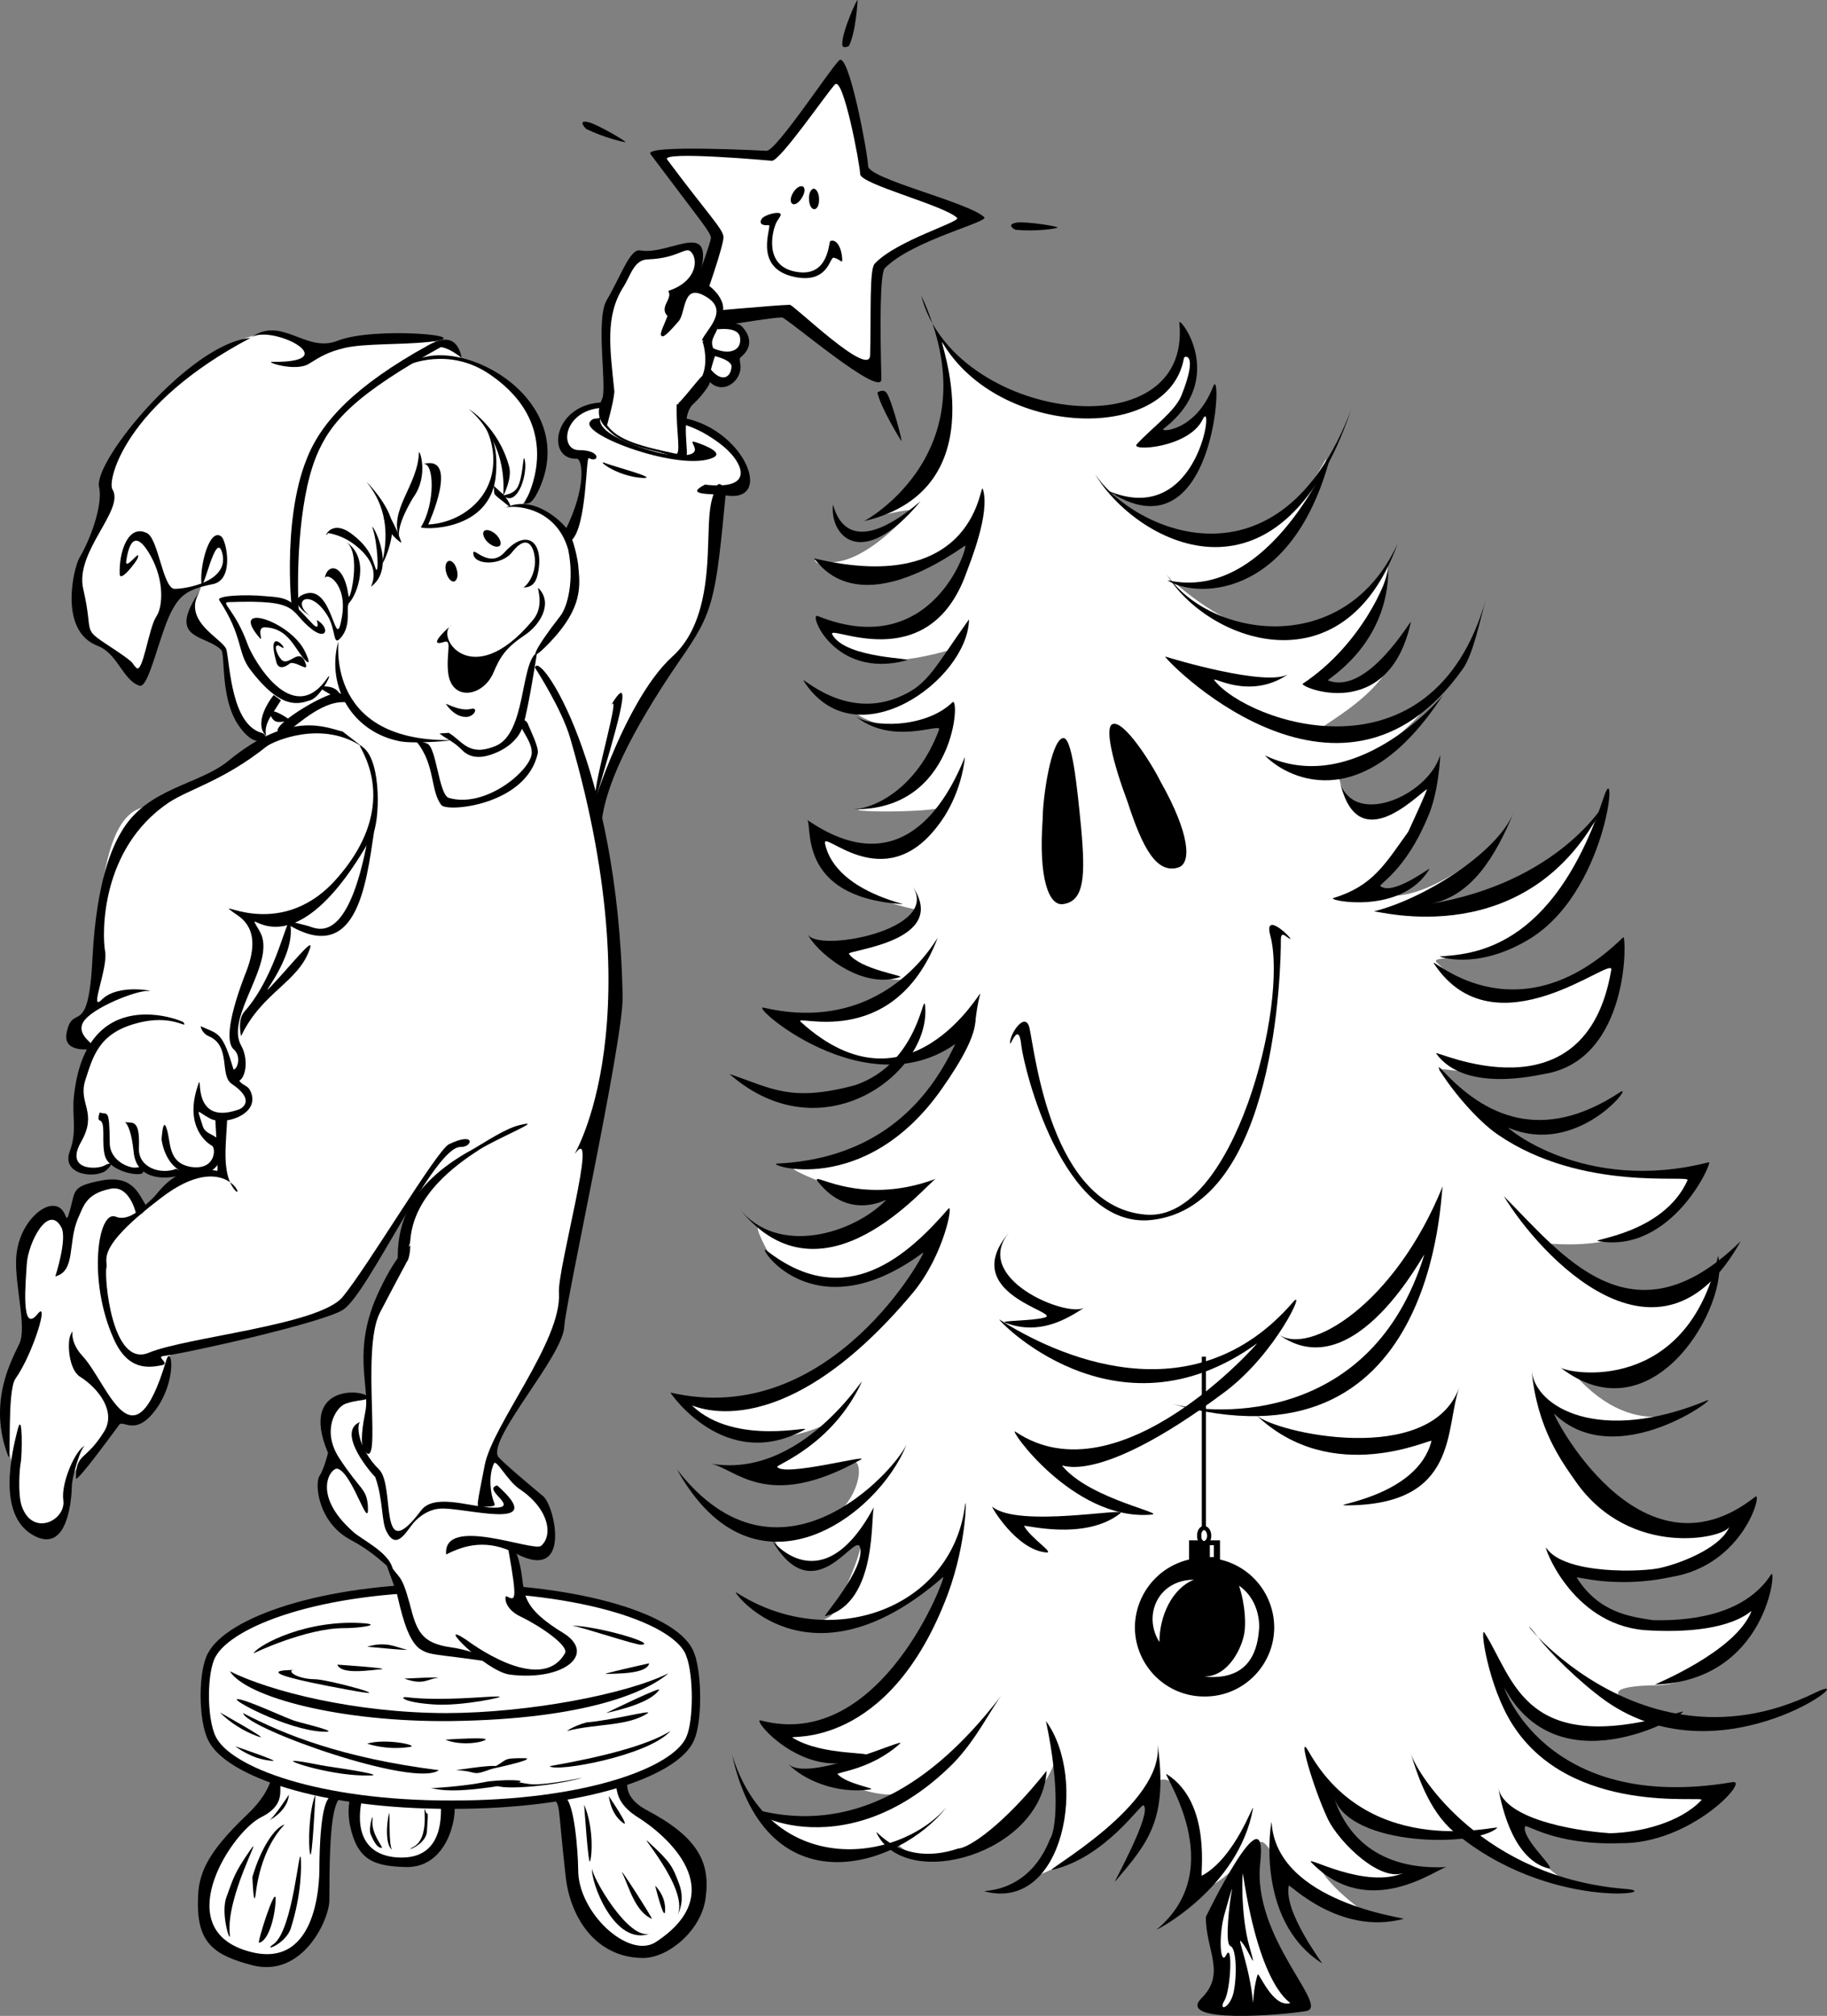 <svg xmlns="http://www.w3.org/2000/svg" width="275.349" height="303.751"><rect width="100%" height="100%" fill="#808080" stroke="none"/><path d="M51.836 270.425c-1.703.688-2.191 4.668-2.199 15.899.008 2.832-3.96 11.734-11.598 9.8-5.761-1.511-8.406-3.332-8.203-9.898.051-3.695 1.117-6.828 7.403-12.8 4.613-4.352 3.28-6.86 4.5-6.302 2.613 1.36 13.03 2.184 10.097 3.301"/><path fill="#fff" d="M49.836 270.726c-1.531.605-1.691 8.168-1.699 10.7.008 2.19-.305 16.335-11.598 12.3-10.601-3.809-1.625-17.668 2.797-19.902 4.68-2.317 1.88-5.328 3.5-5.301 1.531-.028 7 2.203 7 2.203"/><path d="M34.637 291.523c.137 1.535-1.453-3.18-.5-5.7 1.098-2.949 1.094-3.464 3.602-7.097 2.062-2.941-3.77 7.098-3.102 12.797m4.403 1.203c1.546-.29 2.492-4.383 2.5-6.602-.008-2.191-2.837 6.692-2.5 6.602m-1-9.902c1.285-4.403 3.335-7.395 4.796-7.899.313-.09-3.324 2.64-4.297 10.399-.316 2.547-.5-2.5-.5-2.5m7.297-2.801c-.219-2.461-1.144 10.765-4.097 12.902-1.836 1.278 1.843.031 2.597-2.402 1.633-5.172 1.578-9.235 1.5-10.5m2.204-9.598c-.97 2.168-1.126 7.68-.801 8.899.304 1.3.8-8.899.8-8.899m-3.999 0c-.036.106.038 2.168-3 3.899.699-.375 3-3.899 3-3.899m39.796.399c1.2 1.527.653.593 1.903 11.8.62 6.098 4.425 12.383 11.699 12.399 3.804-.016 8.765-4.152 9.398-9 .785-5.442-1.191-9.23-8.898-13.297-4.965-2.691-1.801-5.941-3-5.3-2.613 1.312-13.121.91-11.102 3.398"/><path fill="#fff" d="M85.04 270.726c1.542.59 2.07 8.418 2.097 10.898-.09 6.563 7.629 13.649 11.7 11 11.663-7.64 1.437-16.199-2.7-18.8-4.39-2.762-2.473-5.184-4-5.2-1.621.047-7.098 2.102-7.098 2.102"/><path d="M102.137 288.523c.184-.379 1.133-2.227.2-4.7-.958-2.566-1.27-3.199-4.298-6-2.87-2.785 5.864 6.583 4.098 10.7m-3.898.601c-2.528-1.097-3.434-4.793-4.403-6.8-.96-1.856 4.684 6.933 4.403 6.8M88.04 271.925c1.347 3.203 1.261 7.258.898 8.5-.258 1.016-.899-8.5-.899-8.5m10.001 19.399c-5.508 2.12-9.102-8.02-8.801-9.801-.164 1.027 5.527 11.074 8.8 9.8m.7-7.199c.062.094 1.613 1.489 1.5 3.801-.106 1.801-1.5-3.8-1.5-3.8m-30.301-12.602c.523 2.234-.996 9.965-7.301 9.8-4.879-.132-7.293-1.085-8.398-6.3-.297-1.703-.348-3.297.398-5.5l15.3 2"/><path fill="#fff" d="M66.438 272.023c.18 3.617-.735 8.515-7.102 7.8-5.11-.652-5.68-5.066-4.699-9.097l11.8 1.297"/><path d="M57.54 278.425c.292-.015-1.641-2.113-1.403-4.199.195-1.398-.621 1.039-.3 2.098.097.148.796 2.187 1.702 2.101m1.598.301c-1.07-.59-.922-3.84-.5-5.5.18-.5-.129 5.133.5 5.5m5-5.801c-.598-1.804.89 4.035-1.898 5.399-1.559.797 1.902-.246 2.097-2.301.29-4.094.07-2.14-.199-3.098m27.602-2.301c.074.18.246 2.59 2.097 4 1.403 1.118-2.097-4-2.097-4"/><path fill="#fff" d="M104.04 249.324c-1.817-5.258-16.122-10.063-36-10.098-19.977.035-33.442 5.219-36.102 10.098-1.434 2.48-1.434 9.722 0 12.601 2.383 4.996 16.125 10.04 36.101 10 19.88.04 33.883-4.887 36-10 1.121-2.562 1.153-9.492 0-12.601"/><path fill="none" stroke="#000" stroke-miterlimit="10" stroke-width="1.26" d="M104.04 249.324c-1.817-5.258-16.122-10.063-36-10.098-19.977.035-33.442 5.219-36.102 10.098-1.434 2.48-1.434 9.722 0 12.601 2.383 4.996 16.125 10.04 36.101 10 19.88.04 33.883-4.887 36-10 1.121-2.562 1.153-9.492 0-12.601zm0 0"/><path d="M61.239 255.726c5.336.645 12.105-.145 13.8-.102 1.77-.043-5.457 1.493-9.601 1.2-4.692-.297-5.27-1.207-4.2-1.098m16.2 13c-10.078 1.82-11.653.715-12.602.7.633.015 5.117-.282 8.203-.903 1.84-.414 7.809-.426 4.399.203m-21.699-1.203c-5.422.168-12.797-2.227-11.403-2.2 1.453.075 3.778.65 4.903.801 3.316.485 8.832 1.368 6.5 1.399m-4.903-16.699c.617 1.609 5.18.773 6.602.699 1.597-.156-6.602-.7-6.602-.7m15.301 15.903c-3.66 2.715-29.016-6.262-29.5-8.602 6.098 3.196 14.816 6.75 29.5 8.602m16.699-.602c.906.957 14.922-1.562 18.203-5.3-3.437 2.16-10.21 3.894-18.203 5.3"/><path d="M34.637 251.824c6.121 3.058 18.984 6.277 32.602 6.3 12.421-.023 27.21-2.855 33.5-6-3.133 2.735-12.274 6.922-32.7 7.2-16.742.191-30.918-3.582-33.402-7.5m18.903-7.301c-8.692-.176-15.16 3.816-15.301 4.601-.004-.054 7.902-3.777 13.5-3.8 2.55.023 6.804-.645 1.8-.801m32.598.402c4.41.172 13.04 2.781 10.5 2.899-.781.078-9.098-2.723-10.5-2.899m-37.5 16c-5.402-.258-14.25-5.02-12.8-4.902 1.398.062 7.585 3.023 8.702 3.3 1.086.356 7.23 1.774 4.098 1.602m-15.5-2.902c2.16 2.152 4.668 3.277 6 3.703 1.395.422-6-3.703-6-3.703m2.301 5.101c2.472 1.75 4.203 2.067 5.601 2.2 1.438.183-5.601-2.2-5.601-2.2m19.898-.398c2.89-.844 7.996.3 6.403.5-3.512.547-6.403-.5-6.403-.5m11.801-.602c1.652.747 4.492.696 5.902.102 1.305-.594-5.902-.102-5.902-.102m6.5 4.5c3.332-1.433 1.441-1.75 5.602-1.699 1.449.238-5.602 1.7-5.602 1.7m17.699-8.501c2.168-.492 6.739-1.597 8-3.5.414-.609-8 3.5-8 3.5m-36-10c2.942-.882 4.43.118 5.801.399 1.418.3-5.8-.399-5.8-.399"/><path d="M60.938 252.925c2.836 1.031 3.469.09 4.898-.101 1.395-.211-4.898.101-4.898.101m7.801 13.801c3.62.152 1.96 1.11 5.898-.402 1.219-.715-5.898.402-5.898.402m19.699-7.203c-1.926.492-3 1.3-3 1.3 4.445-1.144 9.172-.671 12.199-2.699.719-.539-5.39 1.082-9.2 1.399m-1.198 8.5c-5.79 1.465-13.895 1.734-12.2.601 1.243-.734 2.575-.07 4.797.2 2.645.304 9.735-1.403 7.403-.801M52.54 254.624c-18.094-3.293-7.29-2.96-8.204-3-1.23.02.223 1.352 3.102 1.399 1.883-.027 13.703 3.215 5.101 1.601m45.297-4c-.324 1.641-4.96 1.528-6.398 1.602-1.582.172 6.398-1.602 6.398-1.602"/><path fill="#fff" d="M96.637 38.425c7.39-1.18 7.984-1.82 8.402-.8 1.383 3.886-.351 8.769-.8 10.3-.497 1.617 5.687.57 6.597 1.098 3.563 2.308-.574 4.555 0 5 .387.324-.004 3.742-1.797 3.5-2.183-.348-1.832-.89-2.902.101-6.078 6.153-2.312 5.7-.098 7 10.164 6.215 4.95 8.938 3.899 8.899-3.617.039 1.285 13.504-8 25.902-3.492 4.602-12.528 21.387-12.399 22.5 3.028 20.969 2.157 11.957 3.297 29.7.352 4.652-6.652 28.25-7 39-.285 10.667-10.68 25.632-11 26.199-2.004 3.504 3.43 5.507 6.403 9.3 4.539 5.79.058 8.543-1.801 7.5-3.473-2.027-1.66 1.543-1.2 5.899.544 5.242 9.364 7.3 7.598 9.8-3.39 4.626-8.031 2.204-8.898 1.7-5.239-2.602-14.54-.434-15.602-6.899-1.648-10.632-6.37-10.363-10.597-15-4.047-4.52-.704-9.246-1-10.398-2.848-10.64 5.89-7.59 5.8-8.203-1.898-15.277 4.34-18.285 4.297-18.797.043-5.48 4.77-12.012 3.602-11.5-1.196.594-6.235 7.285-9.899 13.797-3.738 6.562-27.68 9.004-27.8 9.601-1.965 14-7.52 9.641-8.2 10.301-.734.598-1.285 3.668-4.902 6.301-3.629 2.723-2.293 7.762-2.8 8.2-8.5 6-7.68-6.184-7.9-7.2-3.261-14.066 1.243-16.625 1.602-18.402.703-3.114-1.933-13.817 1.598-18.098 3.555-4.379 4.105.422 4.902.898.782.47 1.094-3.941 1.598-4.398 6.969-7.016 8.867-.016 9.602 1 0 0 6.71-5.168 7.097-5.203-5.312.332-5.594-.715-6.297-.7-5.164.157-3.937-1.304-5-.898-9.449 3.965-4.882-4.37-5-5.199-.687-7.305 2.274-12.238 1.899-12.402-2.04-1.004-3.805-2.41-2.102-3.801 2.067-1.629 2.918-6.281 2.903-8.2.015-26.925 7.421-23.753 8.5-24.5 5.714-4.105 20.183-9.488 15.8-10.597-6.03-1.496-4.125-12.438-5.703-13.203-8.242-4.145-1.316-9.836-3.5-9.297-7.086 1.715-8.152 14.629-8.797 13.797-5.363-6.68-7.293-4.746-7.902-6.399-3.652-10.898 2.406-16.867 2.2-18.601-.868-10.067 11.234-19.211 14.902-22.2 0 0 7.511-5.988 12.199-4.3 12.039 4.445 4.605-.43 16.398.203 11.832.629 9.942 2.992 10.703 3.297 2.407.96 6.328 2.844 8.399 5.203 9.289 10.75-1.25 17.168 1.199 17.2 4.828-.032 5.39 4.066 6.2 4.198.765.18 2.027-1.078 2.702-7.898.586-6.723-2.566-3.262-2.902-4.8-1.004-5.169 2.484-6.61 6.402-7 .746-.102-.484-9.466-.203-12.102.457-5.141 4.371-10.297 5.301-10.399"/><path d="M101.938 50.324c1.11-2.739 4.93-12.848 5.199-14.399.137-.75-1.508-2.574-9.098-12.699-1.152-1.508 17.5-.5 17.5-.5 1.504-.063 9.38-12.063 10.899-13.602 1.445-1.617 4.347 14.02 4.398 15.899.067 1.945 15.102 5.433 17.5 7.703.793.727-10.91 3.492-15 7.7-.722.82-.71 8.679-.5 16.698.028 3.02-14.281-9.28-15-9.3-3.11.14-15.898 2.5-15.898 2.5"/><path fill="#fff" d="M105.438 47.023c.941-2.219 3.61-9.992 3.601-11.297-.047-1.215-2.297-3.375-8.5-11.703-.902-1.313 15.797.203 15.797.203 1.258.016 8.281-10.219 9.5-11.5 1.246-1.293 3.739 11.887 3.801 13.5.004 1.535 12.648 4.7 14.602 6.598.648.593-9.122 3.39-12.403 6.902-.847.797-.531 7.66-.699 13.797-.082 3.562-11.5-7.586-12.098-7.598-2.55.078-13.601 1.098-13.601 1.098"/><path d="M119.438 30.726c-.403-.234-.34-1.004.101-1.703.446-.738 1.102-1.14 1.5-.899.336.211.274.977-.203 1.7-.41.714-1.066 1.117-1.398.902m3.301.797c.43-.012.753-.707.699-1.598-.012-.8-.387-1.472-.801-1.5-.445.059-.77.758-.7 1.598-.003.851.372 1.523.802 1.5m-7.903 1.402c.364-.496 2.414-1.144 2.801-.699.211.242-.516.855-.8 1.7-.352.894-1.774 6.058 3 7 5.144 1.038 5.027-4.536 5.3-4.602.902-.371 1.719.941 1.8 2.8-.026.668-.202-.035-1.3-.3-.61-.063-.828 3.968-5.898 2.902-6.536-1.367-3.2-7.93-3.903-7.8-1.12.112-1.469-.36-1-1M87.137 85.124c.246 2.977 1.016 6.551-5.098 12.5-2.515 2.454-1.367.012 2.399-4.8 1.094-1.375 2.137-5.403 1.199-10-1.895-6.664-8.559-6.75-9.5-6.301 4.453-2.176 8.809 2.363 9.5 3.402.848 1.504 1.414 4.344 1.5 5.2m-24.301 26.699c2.793 3.476 2.004 7.41 3.703 9.5.993 1.093 12.793-.04 14.5-7.801.235-.89-1.234-3.738-1.5-4.5-.367-.813-1.605-.79-1.101.3.422 1.09 1.781 2.641 1.699 4.2-.176 2.562-6.93 8.316-12.5 6.703-1.535-.516-1.852-7.762-3.3-8.203-2.907-1.012-1.5-.2-1.5-.2"/><path d="M67.239 234.226c-.508-6 13.195-.332 14.3-1.3 1.86-1.571 1.203-5.622-3.3-8.602-1.762-1.207-3.457-4.547-3.801-3.801-.903 1.98-.461 4.71 0 5.8.344.79-.094.555-1.899.801-.87.055-.66-.222.5-6.3 1.153-6.141 11.645-18.743 11.2-26-.262-3.606 6.015-25.739 2.5-21.098-1.473 1.941 12.437-17.004-.801-62.5-1.274-4.426-5.301-10.602-5.301-10.602.426-2.964 12.54 14.157 13.2 49.602.105 6.652-8.677 46.344-8.798 49.7-.254 4.491-11.386 16.632-10 19.5.356.609 5.086 4.585 6.797 6 1.742 1.347 4.426 13.038-4 8.698-4.41-2.289-7.797-1.332-10.597.102"/><path d="M102.438 99.523c5.168-7.399 5.402-8.953 7-25.797 0 0-1.051-1.355-1.399-.5-1.152 2.492-1.164 4.227-1.3 8.5-.16 4.906-.477 12.781-5.403 17.2-7.914 7.179-13.316 27.417-10.797 18.898 1.434-4.996 5.696-18.63 1.399-11.301 2.039-3.508-2.625 11.695-2.2 13.703.282 1.34.977 3.418.899 4.2.348-5.505 4.129-13.696 11.8-24.903M98.04 67.624c-3.708-1.488-9.497-2.726-7.301-7.5.812-1.671-1.043-11.914.699-14.898 2.101-3.555 3.512-7.762 5-7.5 4.785.871 12.11-5.664 8.601 5.098.446-1.438 4.836 2.03 3.797 4.402-.77 1.781 2.047 1.262 2.801 1.797-.129-.11 2.934 2.39 0 4.8-.492.446.453 1.231-.398 2.903-.801 1.484-2.77 2.344-4.301.797.27.289-1.442 2.453-2.399 3.3-2.214 1.872-.492 7.942-1.203 8-1.562.169-3.215-.46-5.297-1.199"/><path fill="#fff" d="M100.938 43.925c.523 1.285-1.446 2.39-.2 3.598.235.273-3.136 6.058 1.399.8 1.133-1.222.504-6.261 4.602-3.597 3.359 2.21-.317 5.21-.801 6.598.074-.27 1.195 3.297-.102 5.699.742-1.406-3.691 4.55-3.699 3.902-.125 4.211.82 7.832-.3 7.598-5.15-1.11-8.786-1.985-10.5-4.399-.048-.117.917-3.117 1.1-5.101-.663-6.567-1.448-11.41 1.4-15.899 1.085-1.691 1.57-4.14 3.8-4.199 4.688-.172 5.633-2.062 6.602-1.101 1.238 1.246.921 4.632-3.301 6.101"/><path fill="none" stroke="#000" stroke-miterlimit="10" stroke-width=".315" d="M100.938 43.925c.523 1.285-1.446 2.39-.2 3.598.235.273-3.136 6.058 1.399.8 1.133-1.222.504-6.261 4.602-3.597 3.359 2.21-.317 5.21-.801 6.598.074-.27 1.195 3.297-.102 5.699.742-1.406-3.691 4.55-3.699 3.902-.125 4.211.82 7.832-.3 7.598-5.15-1.11-8.786-1.985-10.5-4.399-.048-.117.917-3.117 1.1-5.101-.663-6.567-1.448-11.41 1.4-15.899 1.085-1.691 1.57-4.14 3.8-4.199 4.688-.172 5.633-2.062 6.602-1.101 1.238 1.246.921 4.632-3.301 6.101zm0 0"/><path d="M48.54 103.425c2.683-.105 2.976 1.535 2.796 2.399.117-.606-4.285-2.348-2.797-2.399m15.2-33.5c1.73-.46 1.89 6-.301 9.5-.254.34 10.586.95 11.3-7.902.52-5.922-1.902-7.5-1.902-7.5.848.715 3.504 7.187-1.199 11.902-3.164 3.13-7.098 3.098-7.098 3.098 0 .086 4.84-10.625-.8-9.098m-7.602 9.598c-.352-1.16 3.664 5.613 0 8.703-.992.86 2.246-2.223-2.5-6-2.082-1.688-4.2-1.902-4.2-1.902-.788 1.285.161-2.293 3.4 0 3.148 2.312 3.316 4.195 3.8 5.402.488 1.062.309-3.875-.5-6.203"/><path d="M47.739 93.425c1.906 1.04 1.625 3.098-.602 1.5-3.789-2.855-1.492-4.617-12.7-4.199-1.26.05.99 1.129 2.9 6.398.718 2.004 6.558 12.504 11.8 5.301 1.438-2.113-.687 2.63-2.398 3.098-1.641.504-4.274 1.61-9-4.598-2.036-2.637-1.02-4.902-4.7-10.5-.453-.68 3.965-.89 6.899-.601 3.797.273 3.668.472 7 4 1.43 1.57.8-.399.8-.399"/><path d="M45.938 98.124c-2.203-4.562-11.617-7.59-6.801-2 .66.747-.617-1.68.8-1.601 3.641.14 4.446 3.297 6.102 5 1.133 1.055-.101-1.399-.101-1.399"/><path d="M46.04 99.925c-.887-2.582-2.462.567-3.602-.5-.899-.972-1.38-2.87 0-1.902 1.379.871-2.442-3.774-.801 2.203.41 1.684 2.102.2 2.102.2 1.082-.27 2.867 1.527 2.3 0m4.899-3.102c.37-1.18-2.633 14.851 16.898 14.699 1.207-.012-4.87.594-7.398.203-7.254-1.313-11.258-8.152-9.5-14.902"/><path d="M67.637 110.425c2.094 1.262 3.004 3.625 7 2 4.695-1.851 3.75-12.562 6.3-14.101 0 0-1.245 8.214-2.1 11-.598 2.054-2.497 3.613-4.9 4.402-2.862.965-4.058-.477-4.5-.902-1.054-1.07-2.39-1.621-3.198-2.301l1.398-.098m6.699-37.301c.465 1.72-.676.75 2.301 3.102.746.59-.21-1.324-1.098-2-.535-.469-1.203-1.102-1.203-1.102m1 9.102c-.36.316-1.136.113-1.797-.5-.625-.582-.886-1.344-.601-1.703.351-.324 1.129-.121 1.8.5.614.574.876 1.336.598 1.703m-6.898 5.398c-.426.075-.977-.511-1.2-1.398-.234-.805-.054-1.59.399-1.703.45-.129 1 .457 1.2 1.3.257.848.077 1.633-.4 1.801m-.3 6.5c-2.824 1.485 2.848 10.465 12.102-.601 2.21-2.54.222-5.754 1.097-4.7 1.934 2.22.043 5.372-2.297 6.903-2.828 1.91-3.668 3.227-4.703 5.7-1.62 3.636-6.344 4.265-6.797-.102-.324-2.864.657-5.047-.601-4.598-2.883.934.922-2.457 1.199-2.602"/><path d="M78.836 88.523c1.254 0 1.914-.629 2.203-2 1.063-4.723-1.55-7.133-5-3.297-2.316 2.52-4.742-.906-4.703.098-.039 1.89 4.285 1.996 5.903-.2 2.261-2.828 3.351-.75 3.398 1.5-.047 2.48-1.566 3.899-1.8 3.899m-11.899-36.5c.758-1.2-1.196-.715-2.399 0-11.011 6.082-16.136 11.539-18.3 17.101-3.93 9.63-2.133 24.547-2.2 22.399.18-.461 1.004 1.2 1 .5-.304-4.156-.246-16.137 2.598-23.2 2.152-5.253 5.762-9.35 19.3-16.8"/><path d="M64.637 51.523c8.137-.879-8.145-2.375-13.7-.2-4.859 1.993-8.48-3.91-13.198-.398 3.003-2.25 14.66 3.735 3.3 3.598-1.242-.035 3.485 1.555 5.5.3 1.743-1.058 2.711-1.738 5.399-2.398 3.125-.707 8.336-.441 12.699-.902M26.239 88.726c-1.72-.281-2.395-7.61-4.102-8.402-2.812-1.41-4.23 2.843-4.098 6.199.086 1.281 2.508-1.875 2.7-2.399.632-1.742-2.032 2.176-1.7.301.602-3.933 1.98-3.734 3.7-.601 2.074 3.738 1.793 7.695.8 9.101-1.148 1.762-2.011 8.672-3 7.7-.898-.919.055-.481-2.902-2.5-5.781-3.844-3.328-1.844-5.098-9.399-1.285-5.652 6.34-11.941 4.399-15-.766-1.266 1.758-12.766 20.8-22.8-8.956.718-23.769 18.538-22.8 22.5.508 2.19-.813 6.91-3 10.698-.758 1.262-3.235 10.922 2.8 13.2 2.993 1.148 3.797 5.214 6.301 6 1.364.425 2.899-7.336 4.7-11 1.3-2.54 2.375-3.52 6.3-4.301 3.352-.602 2.078-6.656 1.297-7.2-1.726-1.277-3.144 4.079-3 6.801.168 2.633 2.219-8.394 3.203-4.101.907 4.21-5.71 5.238-7.3 5.203"/><path d="M30.336 88.726c-3.402 4.828 3.41 7.531 3.801 9.2.543 2.527.777 11.23 5.3 12.5 1.68.44-.624 3.245-3.6-1.302-2.653-4.062-1.868-10.52-2.5-11.199-2.47-2.426-8.477-1.402-3-9.199m39.203-35c.167.621-1.954-1.969-4.403-1.402-1.398.289 3.309-3.54 4.402 1.402m-2.3 52.398c-.317-.367 1.957 1.114 3.699.7 1.304-.344.52 1.23-.7 1.199-.988.031-2.09-.598-3-1.899m-5.402 81.5c.02.235-1.59.305-4.699 6.899-4.266 8.976-1.266 14.543-2.098 18.3-.293 1.516-.906 4.813-.101 5.801 2.777 3.489-.59-15.09 2.3-20.8 3.317-6.364 4.114-7.696 4-7.598.594-.602.598-2.602.598-2.602"/><path d="M49.438 218.925c-4.598-10.86 6.238-9.508 6-8.3-.16.417-1.793.304-3.399.898-1.52.61-3.578 4.101-.902 8.203 3.172 4.84 4.07 4.504 4.3 7.098.27 4.394-2.218-4.707-4.5-5.5-.968-.403-4.21 3.754 2.302 9.5 1.332 1.191 5.25 3.035 5.898 5.402.418 1.39-1.668-1.777-6.3-4.203-5.005-2.695-5.403-8.54-4.7-9.598.719-1.113 1.3-3.5 1.3-3.5"/><path d="M58.54 235.425c1.734 2.723 1.89 1.465 3.199 6.2 1.046 4.085 1.683 5.972 6.3 6.601 3.57.5 7.125 2.305 5.297 2.098-7.867-1.153-8.496-.836-10.097-1.899-1.993-1.453-2.91-6.246-3.403-8.199-.426-1.5-2.75-7.004-1.297-4.8m16.399-11.602c-2.535.62 4.394 3.773-1.399 3.3-3.238-.261-8.226-2.046-10.101.5-6.555 8.692-3.793-3.652-6.301-6.199-3.336-3.293-3.453-6.976-2.8-7.199-3.985 1.559 2.195 8.426 2.202 8.297 1.215 3.34.922 6.691 1.7 8.203 1.406 2.855 2.82.336 3.8-.902.688-.985 2.336-2.364 4.2-2.5 3.328-.36 16.87 3.738 8.699-3.5"/><path d="M78.54 243.624c2.94 1.418 7.288 4.399 6.597 5.5-3.742 6.512-14.871-2.058-14.8-2-5.153-3.445 2.866 4.743 6.5 5.2 8.128 1.03 13.19-3.125 8-6.301-7.712-4.727-5.134-6.586-6.9-11.7 0 0-1.667-2.921-1.3-.699 1.434 7.989.961 7.516-.3 6.899-.302-.164-.47 1.879 2.202 3.101m-70.203-51.3c3.114-.797 1.852-5.047 3.403-8.7.863-1.898 1.207-3.746 4.898-4.5 2.215-.511 3.473 2 3.902 3.899.203.629 1.688-.875 1.5-1.297-1.14-1.852-2.086-4.844-7-3.8-4.566.902-3.558 1.59-4.703 5.097-.554 1.746-.144-1.707-2.797-1.297-1.918.352-4.832 3.34-5.101 7.797-.242 4.058 1.62 10.422.5 12.902-1.067 2.32-4.875 8.79-1.7 17 .504 1.367-.23-9.836 1.098-11.699 2.656-3.754 5.176-12.102 3.301-9.703-2.555 3.137-1.75-5.078-1.598-7.598.203-3.16 3.23-9.129 5.2-5.5.949 1.719-.903 7.399-.903 7.399"/><path d="M2.739 215.124c-1.055 3.965-3.102 12.977 2.097 16.102 5.508 3.3 5.965-5.762 6-7.402-.008-1.063 1.266-5.739 2-6-1.386.48-3.656 5.543-3.297 8.199.457 3.07-4.707 5.668-6.3.8-.559-1.808-.305-5.59-.102-6.5.2-1.222.285-7.445-.398-5.199"/><path d="M11.438 222.726c.012.934 6.187-7.625 6.5-8 .597-.992 2.644 2.16 6-3 2.812-4.535 1.82-9.223 1.101-6.703-5.015 16.726-8.707 3.515-12.601-.7-2.492-2.683-.988-4.761-1.801-3.199-.543 1.145-.293 5.211 1.402 6.301 2.778 1.75 5.465 5.207 3.7 8.2-2.82 4.62-4.29 3.21-4.301 7.101m64.398-148c.504-6.836-2.98-11.238-5.199-13.102 0 0 4.465 2.657 6.102 8.7.48 1.808-.903 4.402-.903 4.402m-18.199 9.898c-.387 1.414 1.95-3.164 1.402-6-.617-2.98-4.363-6.632-3.703-5.898 2.723 3.43 3.32 7.383 2.301 11.898m-16.398 20.102c-2.543 3.328-1.899 5.297-1.403 5.797.961 1.16-.73-.137 1.102-2.797.66-1.02 1.398-2.203 1.398-2.203l-1.097-.797"/><path d="M61.438 55.023c6.71-5.402 26.031 4.574 19.898 18.5-1.531 3.422-2.039 1.816-2.5 2.601-.68 1.137 7.758-10.996-5-19.699-6.238-4.285-12.398-1.402-12.398-1.402"/><path d="M76.04 74.824c2.03 1.414 3.605-3.625 3-5.7-.243-.683-.18 2.86-1.102 4.399-.836 1.246-2.45.926-1.899 1.3M58.04 76.425c-.837 2.332 1.195 4.469 2.199 5.2.351.285.336.203-.403-1.602-1.168-2.652-1.914-3.352-1.797-3.598m-5.8 29.399c-.157-.606.316-.922-1.102-1.399-1.418-.465-9.605 4.414-9.3 5.7.577 2.246.323.288 1.3.101.914-.125 5.168-4.852 9.102-4.402"/><path d="M51.637 110.226c-2.547-.598-7.844-3.238-17.2 4.398-4.402 3.664-12.398 4.07-16.198 10.801-1.278 2.16-3.688 7.207-4.301 18.899-.598 12.554-2.961 6.57-3.899 11.3-.617 3.028 3.457 2.516 3.899 2.399 1.117-.406-2.649-1.774-1.399-4 1.27-2.184 8.203-4.863 9.797-4.7 1.555.153-4.43-1.265-7 1.301-2.004 2.008.996-4.77.5-7.3-.449-2.512-.761-15.426 9.602-22.399 3.336-2.16 8.219-3.265 14.8-8.5 1-.722 8.38-4.058 14.5.2l-3.101-2.399"/><path d="M35.239 162.824c1.546.816 2.511-2.797 1.097-5.301-2.469-4.402 5.5-12.61 2.801-17.2-3.277-5.652 4.129 8.68 17-14.5 1.07-1.82 1.457-11-1.398-13.199-2.813-2.21 7.48 7.012-4.2 20-8.695 9.606-18.93 2.204-15.3 4.899.98.715 4.402 2.344 1.898 8.8-2.61 6.65-3.168 10.712-1.898 11.801 1.253 1.118.464 3.32-.2 3-.593-.308-.754 1.266.2 1.7"/><path d="M55.438 126.324c-3.04 16.535-7.766 13.543-9 13.199-1.285-.285-6.215-1.824-2.102.3 10.266 5.4 11.055-8.773 12.301-16.199l-1.598 3.301m-20.8 41.598c-.11 3.476-.899 8.043 1 10.601 1.882 2.48-.954-6.34-11 1.399-10.114 7.7-7.907 9.273-8.2 10.5-.34 1.293.766 15.152 6.399 12.8 5.707-2.374 25.687-4.144 29.199-8.398 3.754-4.527 14.121-21.996 16-23 4.133-2 3.613.434 1.8.399-3.968-.196-13.89 22.011-17.698 24.5-2.75 1.886-22.993 6.453-27.102 7-1.219.12 1.129 1.125-.3 1.402-1.708.293-5.005 1-7.2-4-3.957-8.781-2.383-19.492.3-18.402 2.098.879 4.407-1.72 5.5-2.7 1.11-.91 3.368-5.496 9.802-4.199.191.028-.301-7.902-.301-7.902h1.8"/><path d="M71.336 173.124c1.696-.968 4.856-3.12 7-3.601 3.989-.988-3.11 1.836-6.097 3.703-3.461 2.238-9.918 6.805-10.403 13.7-.097 1.636-1.879 2.554-1.898 2.698.02-4.238.844-10.789 11.398-16.5m-35-17c3.16-6.695 8.785-8.152 10.403-13.3.543-1.723-2.844 2.558-5.801 5.699-2.598 2.703 3.742-4.246 2.8-9.297-.382-2.023-1.894 7.574-6.902 13.2-1.11 1.253-.5 3.698-.5 3.698m-6.097-1.5c2.472 1.153 3.203.739 4.699 5.7 1.238 4.273 2.34 2.382 3 4.601.875 3.149-4.281 4.711-6.301 3.598-2.016-1.059-2.039-1.91-1.098 1.101.438 1.586 2.489 1.114 3 3.2.43 2.011-1.742 4.863-4.8 4.199-4.375-.93-4.375-6.14-4.403-5.2.028-.14.196-3.73.801-1.699.645 2.032.133 5.07 3.602 5.7 3.816.586 3.816-2.88 3.199-3.2-.645-.312-4.14-2.773-2.2-8.8 1.083-3.48-1.437 5.968 6.098 3.402.692-.176 2.719-1.461-.898-3.902-1.91-1.25-.047-5.758-3.5-7.2-1.09-.507-1.2-1.5-1.2-1.5"/><path d="M26.54 176.124c-2.333.914-5.778-.187-5.602-3.199.117-3.445-.512-3.762-1.5-3.8-1.54.039.144-1.2.699 4.398.461 5.25 6.785 3.933 8 3.203l-1.598-.602"/><path d="M15.04 167.624c1.132.438 1.449-.824 1.5 4.5-.051 2.868 3.1 3.97 4 3.801.988-.148.675-.148 1 .5.554 1.117-4.891.34-5.704-2.199-.61-2.07.18-5.063-.797-5.402-.441-.133 0-1.2 0-1.2"/><path d="M27.637 154.023c-.102-.2-14.672-6.203-16.5 11.203-.316 2.992.508 5.148-.598 8.2-1.453 3.769 4.215 4.241 5.598 2.8 1.242-1.18.246-.996-.398-.602-1.141.625-6.024.786-3.5-3.601 2.515-4.434-.473-5.695.597-9.2 1.133-3.425 1.918-7.046 7.602-8.597 5.656-1.602 8.02 1.078 7.199-.203m32.602-72.797c-1.77-4.352 2.71-7.98 2.898-13-.004-.773 1.625 3.367-.898 6.797.007.027-2.735 4.336-2 6.203m46-8.203c7.425.851 5.578-2.957 3.8-4.797-.875-1.016-3.73-3.254-6.8-4.203-.414-.168 0-1 0-1 9.074 1.871 13.511 12.918 6 11.601-1.848-.28-6.247.075-3-1.601m-21.102 7c3.395-6.774 2.602-10.902 1.8-10.899-4.773.184-3.57-8.476 4.2-8.5.086.024.402.809.2.801-6.415.008-7.204 6.387-4.098 6.399 3.484-.012 3.039 2.035 1.5 1.199-.45-.313-.274 10.207-2.602 12.402l-1-1.402m6.199-10.199c-1.8-.801 1.54 2.004 5.602 2.199 2.394.055-4.535-1.77-5.602-2.2"/><path d="M90.54 62.726c-.317.664-.97-.031-1.602.797-1.637 2.004 13.863 7.7 18.601 5.402 1.809-.887-2.703-2.3-2.703-2.3-1.879-.614 2.86 2.554-3.898 1.898-2.145-.215-11.656-2.887-10.399-5.797M51.336 96.124c-1.21 1.38-.648-1.234-2-3.398-2.605-4.215-5.586-2.207-2.597.098 0 0-3.95-2.41-.602-3.399 4.188-1.164 4.371 9.57 5.402 3.5.852-5.078-2.48-6.894-2.601-5.699.23-2.246 2.832-2.719 3.601 2.598.172 1.004 2.02-6.555-.402-8.2 3.773 2.547 1.68 7.922.5 9.2-.633.656.469 3.289-1.3 5.3m-10.797 11c.683 2.313 1.581 1.5 2.898 1.602.375-.027 1.605.52-.102-.5-2.383-1.582-2.695-.918-2.797-1.102m91.7-48c.406 2.153 3.398 7.036 3.597 7.301.274.363-1.418-6.07-2.199-7.199-.441-.707-1.398-.102-1.398-.102M88.336 19.425c2.73 1.324 5.52 1.961 5.903 2 .402 0-4.145-2.656-5.5-3-1.887-.476-.403 1-.403 1m64.704 15.199c3.07.286 5.894-.152 6.296-.3.563-.184-4.574-.953-6-.801-1.953.293-.297 1.101-.297 1.101M127.938 6.925c1.012-1.937 1.316-6.523 1.3-6.902.024-.406-2.343 4.71-2.3 6.601-.043.852 1 .301 1 .301"/><path fill="#fff" d="M106.938 55.726c.187-.668.328-1.273.699-2.3-.004.034 2.953.609 2.8 1.898-.195 2.02-1.948 2.414-3.5.402"/><path fill="none" stroke="#000" stroke-miterlimit="10" stroke-width=".378" d="M106.938 55.726c.187-.668.328-1.273.699-2.3-.004.034 2.953.609 2.8 1.898-.195 2.02-1.948 2.414-3.5.402zm0 0"/><path fill="#fff" d="M107.336 52.624c-.601-1.507.266-2.058.602-3.199-.035.09 3.687-.648 3.8 1.598.153 1.793-1.538 2.851-4.402 1.601"/><path fill="none" stroke="#000" stroke-miterlimit="10" stroke-width=".378" d="M107.336 52.624c-.601-1.507.266-2.058.602-3.199-.035.09 3.687-.648 3.8 1.598.153 1.793-1.538 2.851-4.402 1.601zm0 0"/><path fill="#fff" d="M176.336 57.425c-8.605 7.61-26.734 5.238-34.797-6.5-1.43-2.164 7.274 19.098-9.101 26.7-1.11.468 5.562-1.31 4.898-.602-.754.71-8.219 9.469-14.199 7.402-2.543-.863 10.355 9.488 23.8-5 1.75-1.887-3.44 21.746-22.398 15.098-.574-.215.786 8.89 19.7 3.101.48-.199-6.864 11.508-16.602 8.7-.27-.07 5.7 6.187 15.102 1.402.613-.309-2.297 13.086-11 13.898-8.622.762 8.859.997 10.597-.101 1.727-1.106-7.254 12.07-19.199 4.101-1.437-.953.281 8.387 14.8 11.399 3.763.797-13.198 6.203-13.198 6.203-2.727-.836 7.191 5.621 12.398 4.2 1.73-.47-7.539 7.007-18.7 6-1.777-.169 8.188 8.362 17.802 6 1.21-.34 13.336-6.802 7.398 1.198-6.031 8.067-14.05 15.153-23.8 15.2-3.02-.047 12.679 6.062 15.402 4.8-3.422 1.579-7.98 10.032-20.801 4.301-1-.469 1.398 3.899 1.398 3.899 8.223 7.902 19.406 4.12 23.703-2.301 4.211-6.492-.199 8.312-10 15.601-9.73 7.204-15.847 9.899-25.3 9.602-1.137-.078 8.043 9.316 21.398 2.297 3.309-1.703-9.61 8.375-13.2 8.101-3.652-.355 9.735 1.375 15.2-1.8 4.773-2.676.711 17.847-19.5 7.699 1.375.723 9.113 2.883 9.2 2.902-2.673.156 3.898 10.18 11.3 1.598.938-1.149 2.871-1.64-2.7 10-1.562 3.344-8.5 1.3-8.5 1.3-1.566-.32 11.9 6.376 25.5-7.3 1.598-1.524-5.667 22.121-24.198 25.101-3.97.622 9.597 4.399 9.597 4.399 2.969-.156-6.953.476-5.199 1.101 1.711.633 8.328 3.786 11.8 3.2 3.458-.676-4.745 7.156-20.3 3.3-1.285-.355 8.547 10.086 20.3 4.2.622-.301 3.434 5.125 14-.301 1.473-.75 9.458-8.188 10.2-12.899.832-4.742 2.883 13.528-4.5 18.602.027-.066 11.379-3.215 18.7-13.902 1.753-2.512 6.792-2.512 6.8 15-.008.601 2.688 1.32 9.402-6.5 2.047-2.301 3.356 9.511 17.399 11.5 1.07.168-6.078-3.895-8.2-8.2-.968-1.867 5.395 6.055 15.899.801.934-.465-8.809 4.676-15-12.3-.605-1.712 3.676 8.488 21.8 6.5 1.376-.176 6.876 8.8 22.302 8.8.652 0-9.618 2.098-15.102-10.199-.625-1.457 16.29 7.84 30.902-4.902 1.23-1.121-24.804 6.964-33.601-16.7-1.551-4.265 6.164 15.266 24.8 6 .899-.5-15.18-4.98-1-5.199 9.141-.183 15.29-11.234 15.598-12.8.16-.77-20.406 12.12-29-4.399-.465-.934 18.824 6.543 26.5-8.203 1.567-3.027-17.32 13.465-30.097-17.2.855 2.11 13.949 6.348 23 .403.386-.297-8.711 6.531-18.602-4.8-1.094-1.223 16.594 7.675 21.402-16.5.184-.786-6.488 14.288-25.601-3-.63-.52 16.023 3.093 23.101-10.5.625-1.24-22.582 5.55-39.101-15.602-1.266-1.727 27.137 8.312 27.101-18.801.036-1.867-13.77 16.223-27.5 2.5-2.03-1.953 17.73 3.277 25.2-22.797.238-.918-11.735 18.23-30.403 14.5-.808-.164 3.489 1.05 14.301-9.8 1.113-1.075-12.969 12.038-19.5 6.8-.805-.629 6.89-3.535 9.7-16.402.363-1.395-10.821 13.25-14.598-1.899-.16-.601 6.945 1.168 17.3-13.402.809-1.059-5.027 9.371-19.703 8.703-3.426-.152 10.992-5.3 11.801-14.203.145-.957-2.887 8.789-12.098 6.5-.609-.168 9.282-7.832 10.7-18 .343-2.168-8.918 22.265-31.602 3.3-2.86-2.32 13.387 7.532 22-18.398 2.07-6.129-8.25 24.656-32.098 4.598-.691-.59 13.852 6.808 15.297-15 .012-.61-1.554 6.988-9.597 6.203 1.183.086 8.968-7.188 5.597-13.703-.14-.387-1.847 4.84-2.5 5.402"/><path d="M166.938 73.925c16.351 10.793 17.406-19.5 15.898-15.699-2.613 6.824-8.11 6.926-7.5 6.398 9.887-7.582 2.301-17.148 2.403-16 1.964 19.696-34.149 14.7-38.903-4.101 10.965 23.515-8.535 33.976-8.597 34 20.675-4.883 10.796-28.5 11.8-26.899 8.54 14.434 34.184 15.204 36.399 2.301.05-.316 2.234-.867-.399 5.7-.988 2.398-4.43 4.831-6.703 7.3-1.113 1.145 7.828.582 9.903-3.699 1.855-3.879-.426 16.625-14.301 10.7"/><path d="M203.637 61.726c-10.875 28.504-33.105 18.074-38.598 9.7 5.793 9.925 27.598 22.612 38.598-9.7"/><path d="M210.637 81.925c-8.062 17.543-28.453 14.117-34.8 4.598 5.874 9.902 26.597 18.023 34.8-4.598"/><path d="M175.938 87.425c3.722 2.551 18.586 3.528 24.5-18.402.426-1.621-8.82 21.922-24.5 18.402M125.54 76.023c.331.922 1.988 9.035 13.199-.5-9.008 10.797-13.735 5.047-13.2.5"/><path d="M122.637 84.124c.508.11 5.41 10.118 22.8-1.898.645-.418-4.683 17.637-22.198 10.598-1.47-.66 2.398 9.558 13.3 6.699 1.606-.402-9.02-.203-11.101-3.899-.965-1.843 14.433 6.817 20.199-9.3.555-1.555 3.625-8.985 2.5-12.598-.5-1.727-.453 16.371-25.5 10.398"/><path d="M135.938 104.824c4.012-1.79 5.004-4.368 10.101-11.5-.113 9.047-17.07 21.468-24.902 9.3-.68-1.113 6.242 6.2 14.8 2.2"/><path d="M128.836 107.824c2.188 1.824 10.57 2.023 14.703-2 1.184-1.153.504 16.441-15 16.101 2.672.043 9.496-2.637 13-12 .344-1.113-7.16 2.567-12.703-2.101"/><path d="M145.438 114.023c-2.793 6.945-9.723 19.23-23.801 9.5.906.683-1.719 11.586 14.2 12.703 1.73.14-9.887-1.711-11.5-9.102-.458-2.351 8.831 8.11 17-2.699 1.046-1.3 3.515-5.031 4.1-10.402m-4.198 27.5c.726-1.899-6.743 14.816-26.2 10.3-2.265-.511 17.68 17.008 31.399 3.403.765-.664.445-2.313 1.3-5.5.165-.75-10.718 19.023-27 4.297-1.765-1.535 13.712 4.82 20.5-12.5"/><path d="M146.938 152.824c-1.39-5.98-2.38 21.18-29.801 22.5-2.066.078 13.191 5.445 24.902-11.399 2.907-4.172 5.453-8.527 4.899-11.101m47.301-51.301c-3.047 2.133-18.153-2.414-18.602-2.598-.957-.406 26.14 28.2 44.8 1.899 1.587-2.168 2.657-7.586 3.5-10.5-8.1 28.414-35.972 18.488-40.898 12.199-.691-.918 5.223 3.191 11.2-1m33.898 20.902c-2.645 6.328-13.969 13.184-21.098 14.899.5-.164 23.426 6.511 34.7-16.098.164-.402-6.618 11.766-26.403 15 6.418-1.047 10.035-7.191 12.801-13.8"/><path d="M123.336 178.124c-1.668-2.16 5.766 3.954 17.703-.5-1.218.504-16.98 20.204-29.601 4.5 5.863 7.254 17.199 3.73 22.101-1.3.215-.258-5.476 3.238-10.203-2.7m93.602-34c4.539-.382 17.027-.558 24.8-24.101 2.172-6.488.59 14.875-11.8 21.8-7.57 4.337-13 2.301-13 2.301"/><path d="M216.137 145.226c-1.133-1.75 12.035 12.062 28.5-4 .5-.492 1.121 18.473-11.898 20.598-.954.129-11.977 2.933-16.301-3.098-.578-.766 22.496 10.617 26.398-12.602.39-2.375-17.511 12.954-26.699-.898m15.699 101.5c-6.937-8.883 13.074 22.383 41.801 8.297 8.027-3.863-13.805 13.723-31.598 1.3-4.164-2.984-8.566-7.433-10.203-9.597m30.5-59.703c-16.406 16.121-26.996 1.926-35.699-6.797 5.371 8.895 23.52 28.691 35.7 6.797m-146.797 1.402c-1.903-1.562 6.632 12.867 23.597.301.633-.469-13.816 26.742-38.098 21.098-.093-.055 8.145 12.195 20.2 5.601 1.476-.77-10.407 2.563-16.903-3.601-.742-.645 12.664 7.578 33.301-17.098 4.695-5.719 6.066-13.504 5.3-12.602-6.019 6.922-15.41 15.704-27.398 6.301m42.7 88.699c.89-1.285 1.597-7.449-.602-17.8 6.324 8.593 2.746 28.625-9.098 25.699-1.27-.344 6.254.816 9.7-7.899m-29.403-113.601c-9.715 2.586-12.476.465-18.898-1.7 14.027 12.29 30.281-.183 29.5-10.097-.281-3.133-.711 8.477-10.602 11.797m-17.898 76.402c-.856-.531 10.793 15.54 31.199-2.3.578-.438-9.273 26.46-27.5 21.601-1.566-.426 6.906 9.762 15.902 5.398 1.48-.753-6.53.047-11.101-2.8-.848-.477 14.465 2.129 23.398-21.598 2.98-8.043 2.824-15.414 2.602-13.402-1.969 15.586-20.317 22.261-34.5 13.101"/><path d="M116.438 232.226c-.059-.18 7.437 9.531 15.3-5.203-.605 1.015.704 14.52-7.402 16.5-.39.121 6.028-7.137 5.301-10.297-.594-2.793-6.785 9.863-13.2-1m13.399-23.902c.645-1.48-8.984 14.683-22.797 12.199 3.801.672 8.5 7.375 22.7-.598 1.484-.89-11.614 2.649-12.602 1.098-.133-.336 8.242-3.254 12.7-12.7"/><path d="M102.04 221.425c15.374 19.805 32.831.164 34.597-3.8-4.195 10.73-22.883 24.863-34.598 3.8m33.598 41.301c1.184-1.11-14.047 6.09-16.898 3 2.191 2.379 7.222 4.637 12.398 3.898 1.148-.132-3.547-.777-4.898-2.3-.2-.309 5.007-.649 9.398-4.598m8.801 15.797c1.547-.047 6.738-3.445 13.3-11.7-.773 12.508-21.257 18.301-25.601 9.403-.531-1.219 3.387 5.309 12.3 2.297"/><path d="M151.04 255.324c-5.891 7.597-18.31 21.902-36.5 17.5-4.15-1.008 12.074 9.797 29-7 3.59-3.621 5.835-8.41 7.5-10.5"/><path d="M110.336 264.425c5.742 18.485 24.832 16.461 32.301 7.899-7.05 9.004-27.078 15.636-32.3-7.899m138.8-20.301c4.73.094 13.578-.39 17.8-6.898.856-1.328-.53 16.027-17.5 16.598-.304.058 12.083-4.887 14.5-11 .255-.633-2.421 3.695-16.1 2.8-11.27-.976-15.348-13.199-14.798-12.398 2.743 4.117 14.805 3.64 17.297 3 3.774-.895 9.211-3.32 10.301-6.203-.676 1.754-14.89 4.894-23.098-6.7-2.234-3.214-5.847-8.011-6.703-16.8.555 5.574 10.262 11.156 26.403 4.5 2.234-.95-13.606 11.11-23 2-.532-.488 12.796 26.344 30.3 12.5 1.141-.867-1.691 10.324-12.703 12.101-8.414 1.809-14.386-.214-14.199.102 3.383 5.332 8.172 5.883 11.5 6.398m-36.898-118.8c-3.473 4.832-5.325 8.191-11.301 10-1.012.343 10.304 2.656 14.5-4.399.285-.41-5.442 4.098-7.399 2.598-.355-.254 3.774-2.29 7.098-10.297 1.703-3.71 1.957-9.512 1.902-9.402-1.96 6.312-13.675 11.129-15.203 3.402 2.418 12.36 11.45 2.836 13.203 1.7.243-.18-2.683 6.136-2.8 6.398m.398 138.902c1.074 3.453 11.027 18.734 32.402 20.398 6.297.54-11.605 3.399-25.902-8.601-3.934-3.262-5.703-9.2-6.5-11.797m31.602-99.703c2.074-1.352-6.418 9.84-16.903 5.402-.633-.324 11.223 10.063 30.203 5.2.692-.212-5.523 13.804-16.601 11.898-1.688-.258 9.73-.996 13.398-9.2.395-.863-15.883 1.81-28.5-6.8-5.226-3.527-10.879-12.39-8.398-9.7 6.23 6.715 14.847 11.118 26.8 3.2"/><path d="M244.137 277.726c10.633.184 19.594-9.605 17-9.203-28.508 4.84-34.723-14.875-34.398-14.2 8.656 15.993 29.007 2.91 26.699 3.602-23.692 7.149-25.156-4.762-29.7-11.902-.769-1.133.516 8.015 4.2 13.8 8.812 13.907 29.14 10.65 28.5 11.403-3.184 3.39-9.223 4.906-13.801 5-6.012-.422-15.715-2.262-16.8-6.703.241 1.137 1.71 10.48 7.5 12 1.538.363-4.063-4.465-3.5-6.297.124-.55 4.288 2.836 14.3 2.5m-53.5-163.902c2.703 2.914 14.406 10.109 26.902-9.2-.535.782-13.46 15.63-26.902 9.2m68.301 75.402c1.87 7.148-9.707 27.77-23.801 16.797 1.273 1.02 19.098 4.14 23.8-16.797m-121.499-55.801c4.738 6.762-14.617 10.207-15.7 7.301.77 2.082 7.637 8.535 13.899 6.5.703-.234-5.895-1.105-7.7-3.5-.417-.582 15.462-1.793 9.5-10.3m21.2 148.3c-1.77.422 17.137-9.785 15.8-19.102 1.665 11.614-1.433 15.04-6.398 20.899-.261.226 5.684-10.395 4.297-11.5-.414-.285-5.71 7.828-13.699 9.703m50.602-196.102c-.008 1.758-4.098 11.575-12.903 17.399-.62.437 12.895 6.195 16.301-9.297.113-.629-6.484 11.129-12.5 8.797-.336-.102 9.129-5.23 9.102-16.899m-33.403 181.7c-.98-.555 9.742 14.054-1.5 23.402-.261.25 12.32-6.164 14.5-18.203.156-1.16-2.597 7.355-7.699 10.101-.328.176 1.613-10.921-5.3-15.3m35.703 21.8c.605-.12-19.22-2.382-19.903-14.601-.023-.32-2.687 14.715 7.602 21.3.207.137-5.848-7.769-5-11.699.027-.355 7.625 7.59 17.3 5"/><path d="M225.637 275.425c-3.234 2.953-22.191 2.848-24.598-4.601 1.828 5.652 6.594 11.023 17 10.5-1.242.03-11.668 8.328-20.402-.7-1.129-1.222 8.219 4.223 14.102 1.5-3.657 1.692-9.942-4.586-11.602-8-2.25-4.757-4.742-13.457-2.898-10.199 9.433 16.707 29.101 10.871 28.398 11.5m-43.898 13.399c-.032 5.078 3.117 8.543-.7 12.3-3.742 3.805 12.008 2.543 15.797 1.899 3.77-.613-8.199-11.008-6.898-22.399 1.219-11.289-8.2 8.2-8.2 8.2"/><path fill="#fff" d="M184.54 288.425c-.946 3.43-.63 7.996.296 6.098.965-1.879.649 5.367-.297 6.902-.945 1.613.633 1.297 1.297-.902.594-2.211.594-6.934-.398-7.297-.899-.266-.11-6.727.199-8.3.32-1.575-1.098 3.5-1.098 3.5m4.297 13.198c-.515-5.359-2.465-9.882-1.797-9.101 1.164 1.187 2.582 5.387 1.297.902-1.433-4.879-1.11-12.008-1-11 2.692 17.75 7.356 19.285 7.102 19.399-2.653.742-4.7-4.77-4.899-4.301-.738 2.348-.664 5.039-.703 4.101"/><path d="M157.137 123.523c0-3.184 1.2-11.723 3-12.297 1.41-.496 2.195 7.223 2.8 13.5.657 7.266.497 11.047-2.698 11.5-2.184.34-3.735-3.918-3.102-12.703m17.801-5.699c-1.383-2.805-5.633-9.5-7.301-8.7-1.148.547.05 5.7 2.3 11.7 2.255 6.957 4.368 10.855 7.602 9.902 2.121-.613 1.75-5.18-2.601-12.902m-22.699 39.101c.171-1.465 2.277-4.472 2.898-2.101.898 3.945 3.258 27.097 17.602 28.199 13.187 1.015 21.488-31.824 18.699-42.098-1.07-4.05 3.972 1.149 2.898.5-.578-.293-1.289-1.242-1.297.2.008 3.917-.625 40.14-19.5 42.199-13.425 1.437-19.214-22.989-19.601-26.2-.426-4.367-1.867.887-1.7-.699m-1.601 41.899c-.852-.54 17.297 19.125 38.8 3.601.552-.476-20.706 23.88-36.398 13.301-1.304-.86 8.637 13.45 20.399 12.5 2.637-.156-9.125-2.297-13.301-7.3-.617-.817 4.18 4.01 24.602-11.302 7.578-5.77 12.078-15.593 10.199-13.5-15.297 17.786-36.149 7.942-44.301 2.7"/><path d="M192.637 201.023c4.605 3.39 17.602-4.496 24.8-22.297-.402 1.098-.76 44.234-41.198 32.7 7.355 2.081 30.605 2.929 38.398-22.302.316-1.101-10.434 20.414-22 11.899"/><path d="M189.336 213.226c2.797 2.672 26.274 7.91 30.602-4.203-2.207 6.164.058 17.844-17.2 17.8-2.46-.023 10.891-1.308 13-9.699.153-.515-14.867 7.07-26.402-3.898m-20.5 14.797c1.309-.988-15.386 2.27-19.297-1-.273-.215 3.61 6.555 8.2 6.902 1.148.055-2.399-2.16-3.403-4-.14-.273 9.125 2.356 14.5-1.902m-16.597-42.5c-6.18 7.047 8.675 13.121 11.199 11.5-2.746 1.773-6.77 4.223-11.899 2.3-1.152-.374 4.141-.265 5.899-.8 2.793-.758-13.488-3.54-5.2-13m29.302 70.101c5.788.036 10.476-4.648 10.5-10.398-.024-5.816-4.712-10.5-10.5-10.5-5.774 0-10.462 4.684-10.5 10.5.038 5.75 4.726 10.434 10.5 10.398"/><path fill="none" stroke="#000" stroke-miterlimit="10" stroke-width=".63" d="M181.438 230.824v-26.399"/><path d="M183.239 234.925v-2.199h-3.403v2.2h3.403"/><path fill="none" stroke="#000" stroke-miterlimit="10" stroke-width="1.26" d="M183.239 234.925v-2.199h-3.403v2.2zm0 0"/><path fill="#fff" d="M181.438 252.624c6.41.641 8.027-3.34 8.3-7 .075-.355.32-4.37-3-6.699 1.012 3.125 1.004 5.93.801 7.098-.257 1.887-2.21 6.613-6.101 6.601m-1.5-14.601c-3.27 1.305-5.203 5.437-5.2 9.402-2.523-3.965-.277-9.36 5.2-9.402m1.5-5.5c.46-.035.812-.531.8-1.098.012-.664-.34-1.164-.8-1.199-.399.035-.746.535-.7 1.2-.046.566.301 1.062.7 1.097"/><path fill="none" stroke="#000" stroke-miterlimit="10" stroke-width=".63" d="M181.438 232.523c.46-.035.812-.531.8-1.098.012-.664-.34-1.164-.8-1.199-.399.035-.746.535-.7 1.2-.046.566.301 1.062.7 1.097zm0 0"/><path fill="#fff" d="M182.938 234.624v-1.8h-.602v1.8h.602"/></svg>
